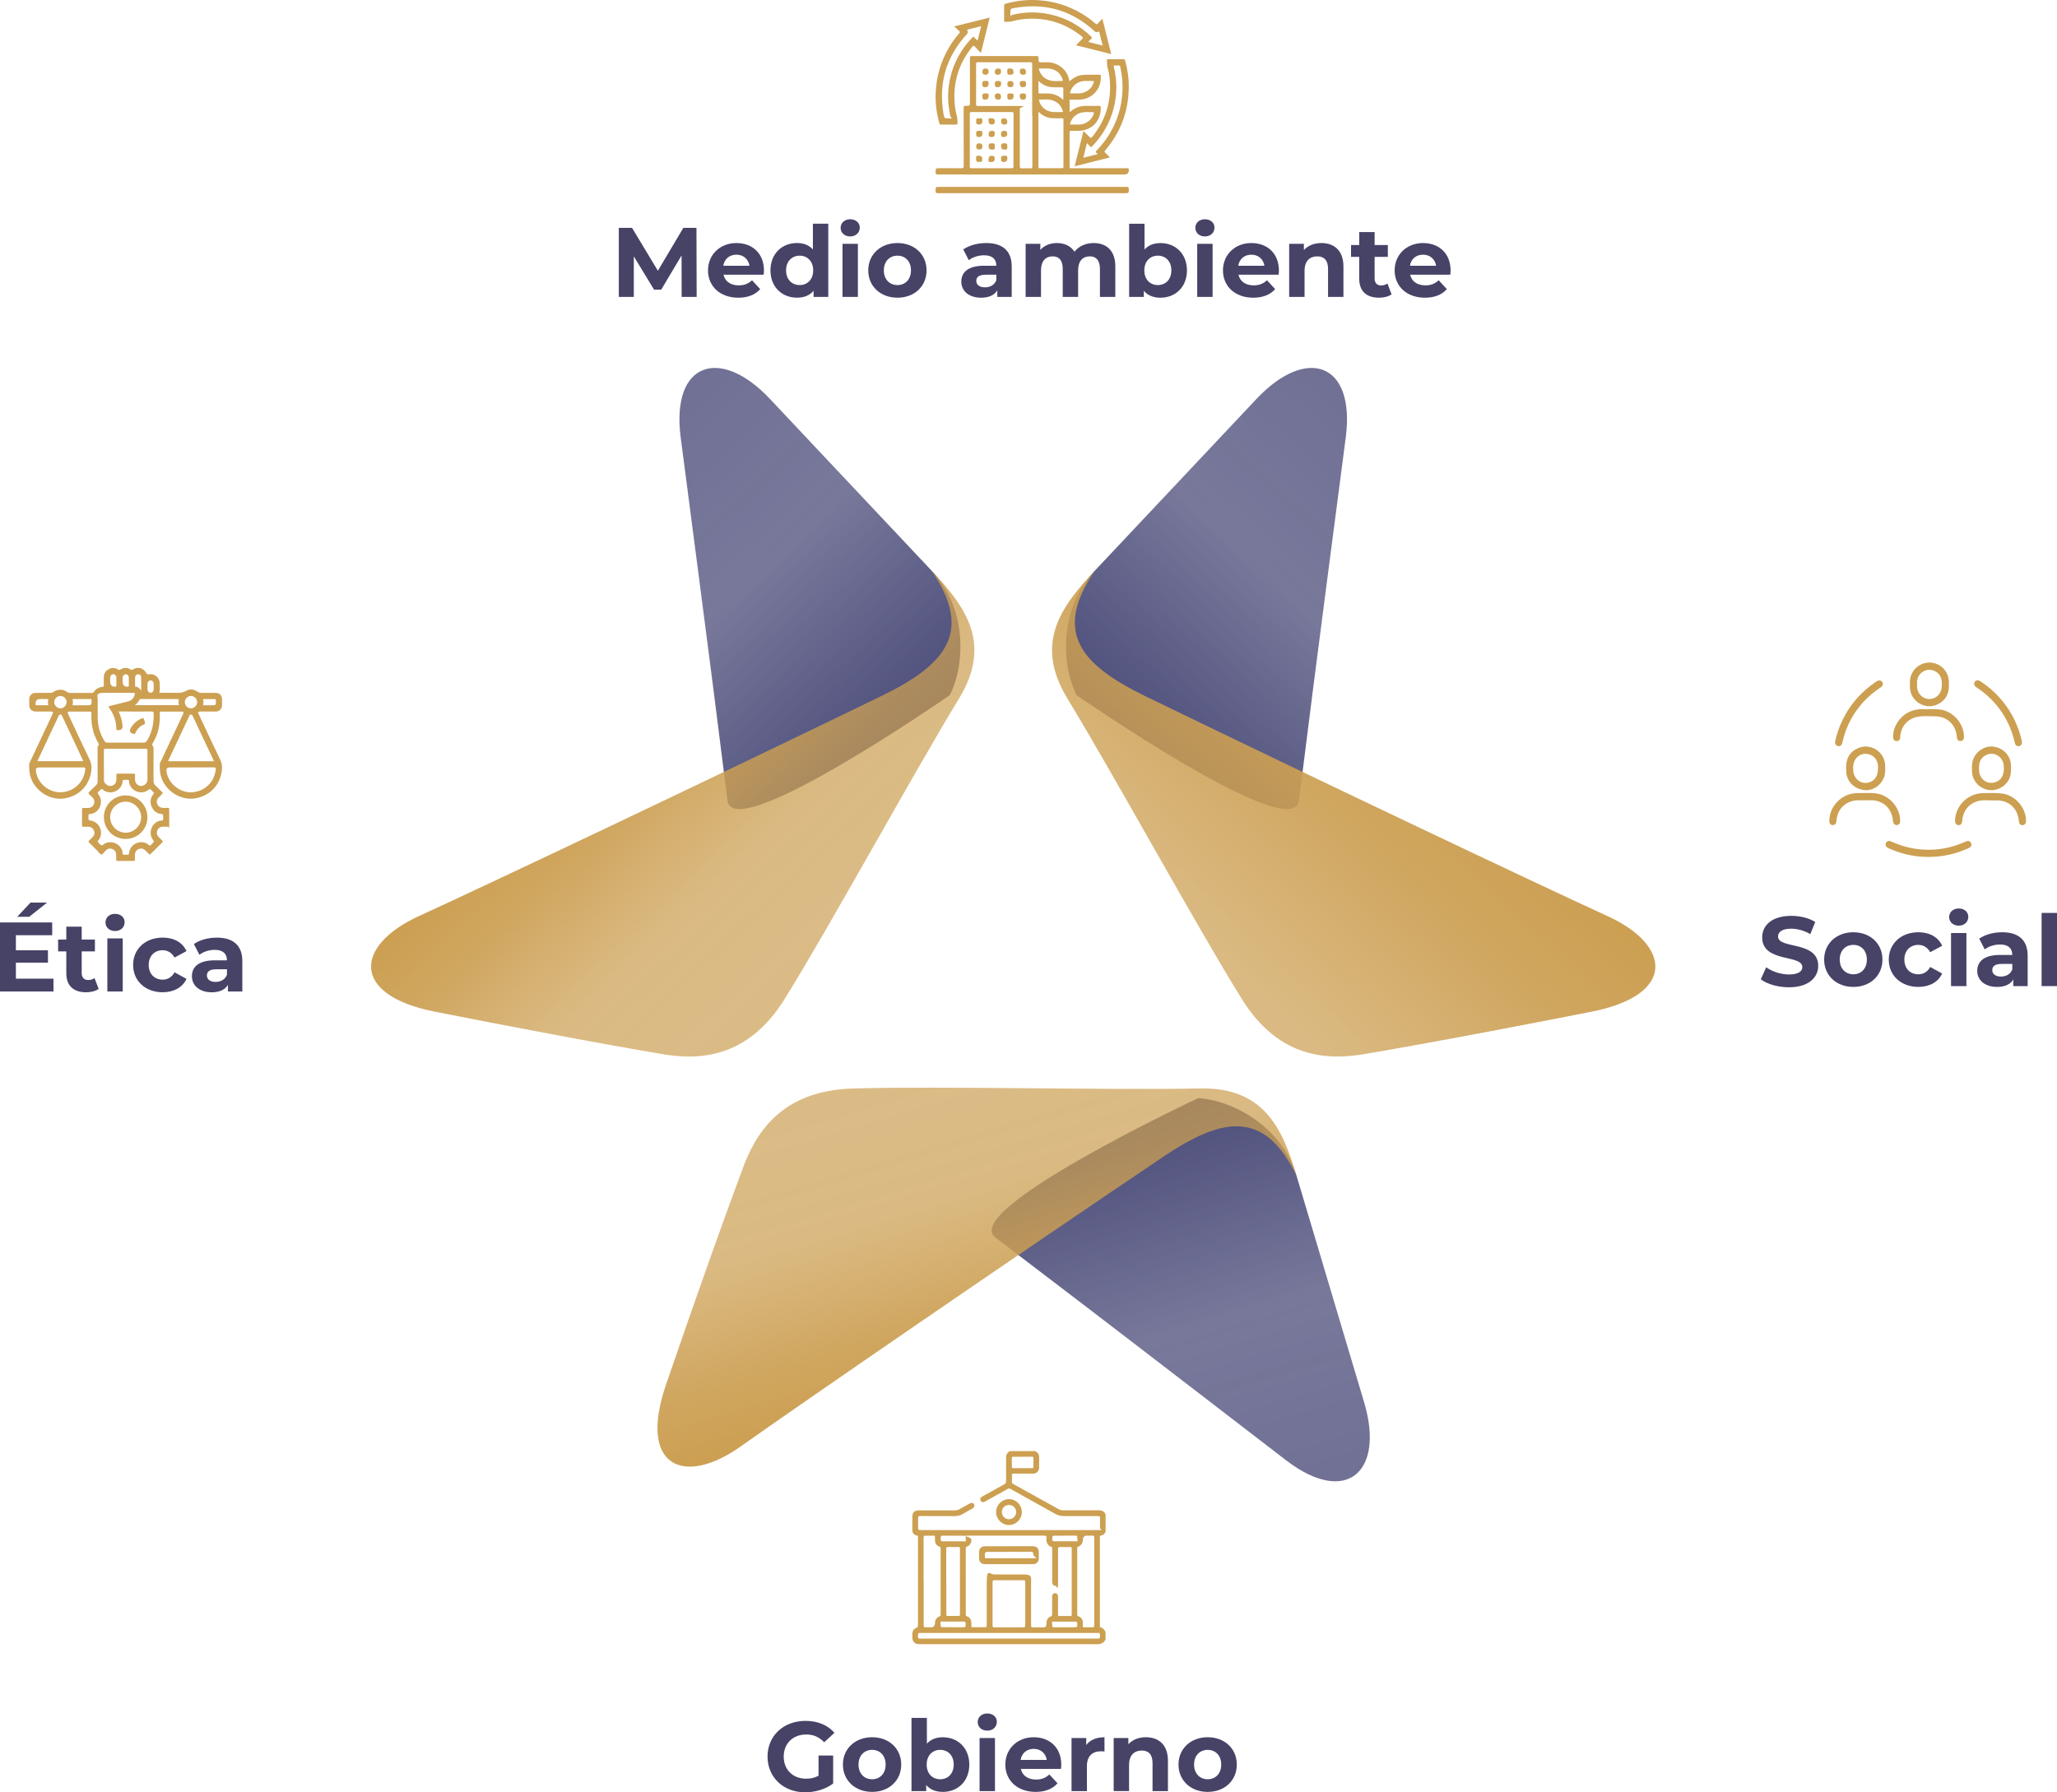 <?xml version="1.0" encoding="UTF-8"?>
<svg id="Capa_1" data-name="Capa 1" xmlns="http://www.w3.org/2000/svg" xmlns:xlink="http://www.w3.org/1999/xlink" viewBox="0 0 833.89 726.6">
  <defs>
    <style>
      .cls-1 {
        fill: url(#Degradado_sin_nombre_11);
      }

      .cls-1, .cls-2, .cls-3, .cls-4, .cls-5, .cls-6, .cls-7, .cls-8 {
        stroke-width: 0px;
      }

      .cls-2 {
        fill: #cc9f51;
      }

      .cls-3 {
        fill: url(#Degradado_sin_nombre_11-3);
      }

      .cls-4 {
        fill: url(#Degradado_sin_nombre_11-2);
      }

      .cls-5 {
        fill: #464367;
      }

      .cls-6 {
        fill: url(#Degradado_sin_nombre_6);
      }

      .cls-7 {
        fill: url(#Degradado_sin_nombre_6-3);
      }

      .cls-8 {
        fill: url(#Degradado_sin_nombre_6-2);
      }
    </style>
    <linearGradient id="Degradado_sin_nombre_6" data-name="Degradado sin nombre 6" x1="-128.96" y1="3990.91" x2="36.41" y2="3990.91" gradientTransform="translate(3241.81 -2457.38) rotate(46.73)" gradientUnits="userSpaceOnUse">
      <stop offset="0" stop-color="#4c4d7a" stop-opacity=".8"/>
      <stop offset=".46" stop-color="rgba(76, 77, 122, .87)" stop-opacity=".87"/>
      <stop offset="1" stop-color="#4c4d7a"/>
    </linearGradient>
    <linearGradient id="Degradado_sin_nombre_11" data-name="Degradado sin nombre 11" x1="-48.74" y1="4067.72" x2="82.32" y2="4067.72" gradientTransform="translate(3241.81 -2457.38) rotate(46.73)" gradientUnits="userSpaceOnUse">
      <stop offset="0" stop-color="#cc9f52"/>
      <stop offset=".22" stop-color="rgba(204, 159, 82, .96)" stop-opacity=".96"/>
      <stop offset=".57" stop-color="rgba(204, 159, 82, .85)" stop-opacity=".85"/>
      <stop offset=".93" stop-color="#cc9f52" stop-opacity=".7"/>
    </linearGradient>
    <linearGradient id="Degradado_sin_nombre_6-2" data-name="Degradado sin nombre 6" x1="5417.42" y1="-1901.12" x2="5582.79" y2="-1901.12" gradientTransform="translate(5671.55 -2457.38) rotate(133.27) scale(1 -1)" xlink:href="#Degradado_sin_nombre_6"/>
    <linearGradient id="Degradado_sin_nombre_11-2" data-name="Degradado sin nombre 11" x1="5497.64" y1="-1824.31" x2="5710" y2="-1824.31" gradientTransform="translate(5671.55 -2457.38) rotate(133.27) scale(1 -1)" xlink:href="#Degradado_sin_nombre_11"/>
    <linearGradient id="Degradado_sin_nombre_6-3" data-name="Degradado sin nombre 6" x1="7499.76" y1="5866.83" x2="7665.13" y2="5866.83" gradientTransform="translate(8267.07 6122.84) rotate(-106.61) scale(1 -1)" xlink:href="#Degradado_sin_nombre_6"/>
    <linearGradient id="Degradado_sin_nombre_11-3" data-name="Degradado sin nombre 11" x1="7579.98" y1="5943.64" x2="7711.04" y2="5943.64" gradientTransform="translate(8267.07 6122.84) rotate(-106.61) scale(1 -1)" xlink:href="#Degradado_sin_nombre_11"/>
  </defs>
  <path class="cls-6" d="M385.03,281.81c6.44-12.71,6.88-35.32-7.16-50.24-22.06-23.43-21.03-22.34-65.75-69.85-20.22-21.48-40.06-14.81-36.2,15.44,2.74,21.51,11.48,86.9,19,147.43,2.26,18.22,90.12-42.78,90.12-42.78Z"/>
  <path class="cls-1" d="M377.87,231.58c13.89,14.75,24.35,29.55,10.91,51.62-18.73,30.74-52.13,91.91-70.66,121.74-15.51,24.97-35.99,25.02-51.53,22.07,0,0-26.19-4.26-90.21-16.85-34.53-6.79-32.45-26.99-6.46-38.82,25.67-11.69,124.84-58.73,187.46-89.21,26.17-12.74,37.11-25.9,20.48-50.54Z"/>
  <path class="cls-8" d="M436.47,281.81c-6.44-12.71-6.88-35.32,7.16-50.24,22.06-23.43,21.03-22.34,65.75-69.85,20.22-21.48,40.06-14.81,36.2,15.44-2.74,21.51-11.48,86.9-19,147.43-2.26,18.22-90.12-42.78-90.12-42.78Z"/>
  <path class="cls-4" d="M443.63,231.58c-13.89,14.75-24.35,29.55-10.91,51.62,18.73,30.74,52.13,91.91,70.66,121.74,15.51,24.97,35.99,25.02,51.53,22.07,0,0,26.19-4.26,90.21-16.85,34.53-6.79,32.45-26.99,6.46-38.82-25.67-11.69-124.84-58.73-187.46-89.21-26.17-12.74-37.11-25.9-20.48-50.54Z"/>
  <path class="cls-7" d="M485.73,445.2c14.23.81,34.01,11.77,39.86,31.4,9.2,30.84,8.77,29.4,27.42,91.93,8.43,28.26-7.29,42.08-31.52,23.57-17.23-13.17-69.41-53.54-117.99-90.42-14.62-11.1,82.22-56.48,82.22-56.48Z"/>
  <path class="cls-3" d="M525.59,476.6c-5.79-19.41-13.34-35.89-39.17-35.34-35.99.77-105.66-1.03-140.76.03-29.38.89-39.7,18.58-44.95,33.49,0,0-9.46,24.79-30.7,86.49-11.45,33.28,7.06,41.61,30.34,25.07,22.99-16.34,113.45-78.51,171.24-117.39,24.15-16.25,41.03-19.1,54,7.65Z"/>
  <g>
    <path class="cls-5" d="M331.83,711.69h5.92v11.36c-3.08,2.32-7.32,3.56-11.32,3.56-8.8,0-15.28-6.04-15.28-14.48s6.48-14.48,15.4-14.48c4.92,0,9,1.68,11.72,4.84l-4.16,3.84c-2.04-2.16-4.4-3.16-7.24-3.16-5.44,0-9.16,3.64-9.16,8.96s3.72,8.96,9.08,8.96c1.76,0,3.4-.32,5.04-1.2v-8.2Z"/>
    <path class="cls-5" d="M341.71,715.36c0-6.48,5-11.08,11.84-11.08s11.8,4.6,11.8,11.08-4.96,11.08-11.8,11.08-11.84-4.6-11.84-11.08ZM359.03,715.36c0-3.72-2.36-5.96-5.48-5.96s-5.52,2.24-5.52,5.96,2.4,5.96,5.52,5.96,5.48-2.24,5.48-5.96Z"/>
    <path class="cls-5" d="M392.95,715.36c0,6.76-4.68,11.08-10.72,11.08-2.88,0-5.2-.92-6.76-2.8v2.48h-5.96v-29.67h6.24v10.44c1.6-1.76,3.8-2.6,6.48-2.6,6.04,0,10.72,4.32,10.72,11.08ZM386.63,715.36c0-3.72-2.36-5.96-5.48-5.96s-5.48,2.24-5.48,5.96,2.36,5.96,5.48,5.96,5.48-2.24,5.48-5.96Z"/>
    <path class="cls-5" d="M396.35,698.13c0-1.96,1.56-3.48,3.88-3.48s3.88,1.44,3.88,3.36c0,2.08-1.56,3.6-3.88,3.6s-3.88-1.52-3.88-3.48ZM397.11,704.61h6.24v21.52h-6.24v-21.52Z"/>
    <path class="cls-5" d="M430.11,717.12h-16.28c.6,2.68,2.88,4.32,6.16,4.32,2.28,0,3.92-.68,5.4-2.08l3.32,3.6c-2,2.28-5,3.48-8.88,3.48-7.44,0-12.28-4.68-12.28-11.08s4.92-11.08,11.48-11.08,11.2,4.24,11.2,11.16c0,.48-.08,1.16-.12,1.68ZM413.75,713.48h10.6c-.44-2.72-2.48-4.48-5.28-4.48s-4.88,1.72-5.32,4.48Z"/>
    <path class="cls-5" d="M447.75,704.29v5.76c-.52-.04-.92-.08-1.4-.08-3.44,0-5.72,1.88-5.72,6v10.16h-6.24v-21.52h5.96v2.84c1.52-2.08,4.08-3.16,7.4-3.16Z"/>
    <path class="cls-5" d="M473.47,713.8v12.32h-6.24v-11.36c0-3.48-1.6-5.08-4.36-5.08-3,0-5.16,1.84-5.16,5.8v10.64h-6.24v-21.52h5.96v2.52c1.68-1.84,4.2-2.84,7.12-2.84,5.08,0,8.92,2.96,8.92,9.52Z"/>
    <path class="cls-5" d="M477.75,715.36c0-6.48,5-11.08,11.84-11.08s11.8,4.6,11.8,11.08-4.96,11.08-11.8,11.08-11.84-4.6-11.84-11.08ZM495.07,715.36c0-3.72-2.36-5.96-5.48-5.96s-5.52,2.24-5.52,5.96,2.4,5.96,5.52,5.96,5.48-2.24,5.48-5.96Z"/>
  </g>
  <g>
    <path class="cls-5" d="M21.68,396.75v5.2H0v-28h21.16v5.2H6.44v6.08h13v5.04H6.44v6.48h15.24ZM11.84,371.68h-4.88l5.4-5.76h6.72l-7.24,5.76Z"/>
    <path class="cls-5" d="M40,400.91c-1.28.92-3.16,1.36-5.08,1.36-5.08,0-8.04-2.6-8.04-7.72v-8.84h-3.32v-4.8h3.32v-5.24h6.24v5.24h5.36v4.8h-5.36v8.76c0,1.84,1,2.84,2.68,2.84.92,0,1.84-.28,2.52-.8l1.68,4.4Z"/>
    <path class="cls-5" d="M42.76,373.96c0-1.96,1.56-3.48,3.88-3.48s3.88,1.44,3.88,3.36c0,2.08-1.56,3.6-3.88,3.6s-3.88-1.52-3.88-3.48ZM43.52,380.44h6.24v21.52h-6.24v-21.52Z"/>
    <path class="cls-5" d="M53.96,391.19c0-6.48,5-11.08,12-11.08,4.52,0,8.08,1.96,9.64,5.48l-4.84,2.6c-1.16-2.04-2.88-2.96-4.84-2.96-3.16,0-5.64,2.2-5.64,5.96s2.48,5.96,5.64,5.96c1.96,0,3.68-.88,4.84-2.96l4.84,2.64c-1.56,3.44-5.12,5.44-9.64,5.44-7,0-12-4.6-12-11.08Z"/>
    <path class="cls-5" d="M98.24,389.68v12.28h-5.84v-2.68c-1.16,1.96-3.4,3-6.56,3-5.04,0-8.04-2.8-8.04-6.52s2.68-6.44,9.24-6.44h4.96c0-2.68-1.6-4.24-4.96-4.24-2.28,0-4.64.76-6.2,2l-2.24-4.36c2.36-1.68,5.84-2.6,9.28-2.6,6.56,0,10.36,3.04,10.36,9.56ZM92,395.15v-2.2h-4.28c-2.92,0-3.84,1.08-3.84,2.52,0,1.56,1.32,2.6,3.52,2.6,2.08,0,3.88-.96,4.6-2.92Z"/>
  </g>
  <g>
    <path class="cls-5" d="M276.34,120.37l-.04-16.8-8.24,13.84h-2.92l-8.2-13.48v16.44h-6.08v-28h5.36l10.48,17.4,10.32-17.4h5.32l.08,28h-6.08Z"/>
    <path class="cls-5" d="M309.58,111.37h-16.28c.6,2.68,2.88,4.32,6.16,4.32,2.28,0,3.92-.68,5.4-2.08l3.32,3.6c-2,2.28-5,3.48-8.88,3.48-7.44,0-12.28-4.68-12.28-11.08s4.92-11.08,11.48-11.08,11.2,4.24,11.2,11.16c0,.48-.08,1.16-.12,1.68ZM293.22,107.73h10.6c-.44-2.72-2.48-4.48-5.28-4.48s-4.88,1.72-5.32,4.48Z"/>
    <path class="cls-5" d="M335.78,90.69v29.67h-5.96v-2.48c-1.56,1.88-3.84,2.8-6.72,2.8-6.08,0-10.76-4.32-10.76-11.08s4.68-11.08,10.76-11.08c2.64,0,4.88.84,6.44,2.6v-10.44h6.24ZM329.66,109.61c0-3.72-2.4-5.96-5.48-5.96s-5.52,2.24-5.52,5.96,2.4,5.96,5.52,5.96,5.48-2.24,5.48-5.96Z"/>
    <path class="cls-5" d="M340.78,92.37c0-1.96,1.56-3.48,3.88-3.48s3.88,1.44,3.88,3.36c0,2.08-1.56,3.6-3.88,3.6s-3.88-1.52-3.88-3.48ZM341.54,98.85h6.24v21.52h-6.24v-21.52Z"/>
    <path class="cls-5" d="M351.98,109.61c0-6.48,5-11.08,11.84-11.08s11.8,4.6,11.8,11.08-4.96,11.08-11.8,11.08-11.84-4.6-11.84-11.08ZM369.3,109.61c0-3.72-2.36-5.96-5.48-5.96s-5.52,2.24-5.52,5.96,2.4,5.96,5.52,5.96,5.48-2.24,5.48-5.96Z"/>
    <path class="cls-5" d="M410.14,108.09v12.28h-5.84v-2.68c-1.16,1.96-3.4,3-6.56,3-5.04,0-8.04-2.8-8.04-6.52s2.68-6.44,9.24-6.44h4.96c0-2.68-1.6-4.24-4.96-4.24-2.28,0-4.64.76-6.2,2l-2.24-4.36c2.36-1.68,5.84-2.6,9.28-2.6,6.56,0,10.36,3.04,10.36,9.56ZM403.9,113.57v-2.2h-4.28c-2.92,0-3.84,1.08-3.84,2.52,0,1.56,1.32,2.6,3.52,2.6,2.08,0,3.88-.96,4.6-2.92Z"/>
    <path class="cls-5" d="M452.14,108.05v12.32h-6.24v-11.36c0-3.48-1.56-5.08-4.08-5.08-2.8,0-4.76,1.8-4.76,5.64v10.8h-6.24v-11.36c0-3.48-1.48-5.08-4.08-5.08-2.76,0-4.72,1.8-4.72,5.64v10.8h-6.24v-21.52h5.96v2.48c1.6-1.84,4-2.8,6.76-2.8,3,0,5.56,1.16,7.08,3.52,1.72-2.2,4.52-3.52,7.76-3.52,5.12,0,8.8,2.96,8.8,9.52Z"/>
    <path class="cls-5" d="M481.18,109.61c0,6.76-4.68,11.08-10.72,11.08-2.88,0-5.2-.92-6.76-2.8v2.48h-5.96v-29.67h6.24v10.44c1.6-1.76,3.8-2.6,6.48-2.6,6.04,0,10.72,4.32,10.72,11.08ZM474.86,109.61c0-3.72-2.36-5.96-5.48-5.96s-5.48,2.24-5.48,5.96,2.36,5.96,5.48,5.96,5.48-2.24,5.48-5.96Z"/>
    <path class="cls-5" d="M484.58,92.37c0-1.96,1.56-3.48,3.88-3.48s3.88,1.44,3.88,3.36c0,2.08-1.56,3.6-3.88,3.6s-3.88-1.52-3.88-3.48ZM485.34,98.85h6.24v21.52h-6.24v-21.52Z"/>
    <path class="cls-5" d="M518.34,111.37h-16.28c.6,2.68,2.88,4.32,6.16,4.32,2.28,0,3.92-.68,5.4-2.08l3.32,3.6c-2,2.28-5,3.48-8.88,3.48-7.44,0-12.28-4.68-12.28-11.08s4.92-11.08,11.48-11.08,11.2,4.24,11.2,11.16c0,.48-.08,1.16-.12,1.68ZM501.98,107.73h10.6c-.44-2.72-2.48-4.48-5.28-4.48s-4.88,1.72-5.32,4.48Z"/>
    <path class="cls-5" d="M544.62,108.05v12.32h-6.24v-11.36c0-3.48-1.6-5.08-4.36-5.08-3,0-5.16,1.84-5.16,5.8v10.64h-6.24v-21.52h5.96v2.52c1.68-1.84,4.2-2.84,7.12-2.84,5.08,0,8.92,2.96,8.92,9.52Z"/>
    <path class="cls-5" d="M564.14,119.33c-1.28.92-3.16,1.36-5.08,1.36-5.08,0-8.04-2.6-8.04-7.72v-8.84h-3.32v-4.8h3.32v-5.24h6.24v5.24h5.36v4.8h-5.36v8.76c0,1.84,1,2.84,2.68,2.84.92,0,1.84-.28,2.52-.8l1.68,4.4Z"/>
    <path class="cls-5" d="M587.94,111.37h-16.28c.6,2.68,2.88,4.32,6.16,4.32,2.28,0,3.92-.68,5.4-2.08l3.32,3.6c-2,2.28-5,3.48-8.88,3.48-7.44,0-12.28-4.68-12.28-11.08s4.92-11.08,11.48-11.08,11.2,4.24,11.2,11.16c0,.48-.08,1.16-.12,1.68ZM571.58,107.73h10.6c-.44-2.72-2.48-4.48-5.28-4.48s-4.88,1.72-5.32,4.48Z"/>
  </g>
  <g>
    <path class="cls-5" d="M713.81,397.01l2.2-4.88c2.36,1.72,5.88,2.92,9.24,2.92,3.84,0,5.4-1.28,5.4-3,0-5.24-16.28-1.64-16.28-12.04,0-4.76,3.84-8.72,11.8-8.72,3.52,0,7.12.84,9.72,2.48l-2,4.92c-2.6-1.48-5.28-2.2-7.76-2.2-3.84,0-5.32,1.44-5.32,3.2,0,5.16,16.28,1.6,16.28,11.88,0,4.68-3.88,8.68-11.88,8.68-4.44,0-8.92-1.32-11.4-3.24Z"/>
    <path class="cls-5" d="M739.49,389.02c0-6.48,5-11.08,11.84-11.08s11.8,4.6,11.8,11.08-4.96,11.08-11.8,11.08-11.84-4.6-11.84-11.08ZM756.81,389.02c0-3.72-2.36-5.96-5.48-5.96s-5.52,2.24-5.52,5.96,2.4,5.96,5.52,5.96,5.48-2.24,5.48-5.96Z"/>
    <path class="cls-5" d="M765.69,389.02c0-6.48,5-11.08,12-11.08,4.52,0,8.08,1.96,9.64,5.48l-4.84,2.6c-1.16-2.04-2.88-2.96-4.84-2.96-3.16,0-5.64,2.2-5.64,5.96s2.48,5.96,5.64,5.96c1.96,0,3.68-.88,4.84-2.96l4.84,2.64c-1.56,3.44-5.12,5.44-9.64,5.44-7,0-12-4.6-12-11.08Z"/>
    <path class="cls-5" d="M790.17,371.78c0-1.96,1.56-3.48,3.88-3.48s3.88,1.44,3.88,3.36c0,2.08-1.56,3.6-3.88,3.6s-3.88-1.52-3.88-3.48ZM790.93,378.26h6.24v21.52h-6.24v-21.52Z"/>
    <path class="cls-5" d="M822,387.5v12.28h-5.84v-2.68c-1.16,1.96-3.4,3-6.56,3-5.04,0-8.04-2.8-8.04-6.52s2.68-6.44,9.24-6.44h4.96c0-2.68-1.6-4.24-4.96-4.24-2.28,0-4.64.76-6.2,2l-2.24-4.36c2.36-1.68,5.84-2.6,9.28-2.6,6.56,0,10.36,3.04,10.36,9.56ZM815.77,392.98v-2.2h-4.28c-2.92,0-3.84,1.08-3.84,2.52,0,1.56,1.32,2.6,3.52,2.6,2.08,0,3.88-.96,4.6-2.92Z"/>
    <path class="cls-5" d="M827.65,370.1h6.24v29.67h-6.24v-29.67Z"/>
  </g>
  <g>
    <path class="cls-2" d="M433.58,32.98c1.49-1.43,3.16-2.36,5.14-2.57,2.38-.25,4.78-.06,7.18-.11.29,0,.34.15.36.4.34,5.41-3.6,9.43-8.38,9.68-1.24.06-2.46.02-3.7.02s-.57-.04-.57.42v4.55c.11,0,.17.02.19,0,1.98-1.79,4.29-2.55,6.95-2.46,1.6.06,3.2.04,4.82,0,.57,0,.67.17.69.72.04,5.56-3.77,9.41-9.3,9.41h-2.84c-.38,0-.51.13-.51.48v14.21c0,.59.36.46.67.46h22.65c.57,0,.69.17.69.72,0,1.22-.61,1.83-1.83,1.83h-75.52c-.8,0-1.01-.19-.99-.99.06-1.56,0-1.56,1.56-1.56,2.97,0,5.96-.04,8.92.02.8,0,.93-.23.93-.97,0-7.81,0-15.62-.04-23.43,0-.72.17-.93.91-.91,1.64.06,1.64,0,1.64-1.6v-17.74c0-.72.21-.84.88-.84h26.12c.65,0,.84.15.82.82-.04,1.73,0,1.73,1.75,1.73s3.12-.13,4.61.4c3.37,1.16,5.41,3.49,6.1,6.99,0,.06.04.15.11.34h0v-.02ZM418.44,46.75v-20.75c0-.57-.11-.76-.72-.76h-21.3c-.61,0-.72.19-.72.76v16.19c0,.61.17.78.78.78,5.26-.02,10.52,0,15.79,0s1.14.38,1.14,1.12v23.28c0,.74.23.93.93.88,1.14-.06,2.27-.04,3.39,0,.63.02.78-.17.78-.78-.02-6.9,0-13.79,0-20.67h0l-.06-.04ZM410.87,56.83v-10.74c0-.51-.13-.67-.65-.67h-16.42c-.55,0-.65.17-.65.67v21.39c0,.55.13.72.69.72,5.45-.02,10.88-.02,16.33,0,.57,0,.69-.17.67-.72-.02-3.56,0-7.09,0-10.65h.02ZM420.97,45.32v22.38c0,.48.23.48.59.48h8.92c.48,0,.63-.11.63-.61v-19.01c0-.51-.17-.61-.63-.61-1.37,0-2.74.06-4.1-.04-2.02-.17-3.77-1.05-5.39-2.59h-.02ZM420.97,32.71v4.63c0,.4.11.55.53.55.76-.02,1.52.02,2.29,0,2.69-.13,5.09.61,7.09,2.46.02.02.08,0,.19,0,0-1.39-.04-2.78,0-4.15.02-.65-.15-.84-.82-.82-1.35.04-2.69.06-4.02-.06-1.98-.19-3.7-1.07-5.28-2.57h0v-.04h.02ZM443.49,45.48c-1.41,0-2.84-.11-4.25.02-2.55.21-4.74,2.1-5.39,4.44-.11.38-.15.57.36.57,1.18-.02,2.36.02,3.56-.02,2.82-.13,5.39-2.4,5.73-5.01h0ZM430.88,32.81c-.32-2.34-2.36-4.42-4.8-4.9-1.52-.29-3.03-.08-4.57-.15-.55-.02-.36.29-.27.57.76,2.32,2.32,3.79,4.67,4.34,1.62.38,3.28.11,4.95.17h.02v-.02ZM421.18,40.39c.32,2.34,2.36,4.42,4.8,4.9,1.52.29,3.03.08,4.57.15.55.02.34-.29.25-.57-.76-2.32-2.32-3.79-4.67-4.34-1.62-.38-3.28-.11-4.95-.17h0v.02ZM443.49,32.85c-1.45,0-2.88-.11-4.32.02-2.53.25-4.65,2.1-5.3,4.42-.11.36-.17.59.36.57,1.2-.02,2.42.04,3.62-.02,2.78-.17,5.3-2.4,5.64-4.99h0Z"/>
    <path class="cls-2" d="M386.81,10.71c4.95-1.24,9.6-2.4,14.42-3.6-1.2,4.78-2.36,9.45-3.58,14.33-.93-.93-1.75-1.73-2.5-2.59-.4-.44-.59-.38-.95.04-5.41,6.65-7.83,14.23-7.2,22.8.15,1.89.46,3.75.95,5.58.25.93.17,1.87.21,2.82,0,.34-.15.4-.42.4h-6.4c-.42,0-.44-.25-.53-.55-1.18-4.13-1.7-8.38-1.47-12.69.34-6.46,2.13-12.5,5.43-18.08,1.14-1.94,2.42-3.77,3.92-5.43.55-.59.51-.95-.08-1.41-.57-.46-1.09-.99-1.79-1.64h0v.02ZM391.94,12.04c.55.65.55,1.26,0,1.83-8.38,9.14-11.53,19.85-9.49,32.1.34,2.06.36,2.04,2.4,2.04s.63-.15.51-.67c-1.26-5.14-1.35-10.29-.21-15.47,1.41-6.44,4.48-11.96,9.05-16.69.32-.32.48-.36.8,0,.4.42.78.91,1.33,1.22.48-1.94.95-3.81,1.43-5.79-2,.51-3.87.97-5.81,1.45h0v-.02Z"/>
    <path class="cls-2" d="M449.87,63.84c-4.74,1.18-9.41,2.36-14.21,3.56,1.2-4.78,2.36-9.45,3.58-14.31.8.8,1.49,1.49,2.21,2.21s.82.82,1.52-.04c5.24-6.59,7.56-14.08,6.95-22.48-.13-1.87-.44-3.7-.95-5.51-.25-.93-.17-1.87-.23-2.82-.02-.34.11-.46.44-.46h6.31c.51,0,.53.29.63.63.99,3.54,1.52,7.14,1.47,10.82-.11,9.62-3.24,18.12-9.49,25.43-.42.51-.44.76.06,1.18.57.46,1.05,1.03,1.56,1.56.04.04.04.08.15.25h0ZM444.92,62.45c-.08-.11-.13-.23-.21-.27-.65-.44-.53-.8,0-1.33,1.83-1.85,3.43-3.92,4.82-6.13,3.35-5.39,5.16-11.24,5.49-17.55.19-3.39-.13-6.71-.88-10.02-.06-.29-.06-.63-.53-.61h-2.1c-.08.27,0,.48.06.67,1.35,5.64,1.33,11.26-.15,16.86-1.54,5.85-4.48,10.9-8.67,15.26-.4.42-.61.34-.91-.02-.36-.42-.74-.8-1.22-1.31-.53,2.08-.99,3.98-1.47,5.96,1.83-.44,3.54-.86,5.24-1.31.17-.04.34-.11.55-.17h0v-.04h-.02Z"/>
    <path class="cls-2" d="M446.88,7.53c1.22,4.93,2.4,9.6,3.6,14.4-4.78-1.2-9.45-2.36-14.29-3.58.82-.82,1.54-1.62,2.34-2.32.63-.55.57-.82-.06-1.33-6.63-5.28-14.14-7.64-22.61-7.03-1.87.15-3.7.44-5.51.95-.93.25-1.87.17-2.82.23-.34,0-.46-.11-.46-.44V2.1c0-.44.23-.51.55-.59,4.46-1.24,8.97-1.75,13.6-1.41,6.19.44,11.96,2.23,17.28,5.41,2,1.18,3.87,2.53,5.6,4.08.38.34.61.34.95-.04.55-.63,1.14-1.22,1.87-2h0l-.02-.02ZM445.58,12.65c-.65.53-1.28.53-1.89-.04-9.16-8.38-19.83-11.49-32.06-9.45-2.06.34-2.04.36-2.04,2.38s.13.63.67.51c5.14-1.26,10.29-1.35,15.47-.21,6.44,1.41,11.98,4.48,16.69,9.05.32.32.36.48.02.8-.42.4-.91.78-1.22,1.33,1.94.48,3.81.95,5.79,1.45-.51-2-.97-3.87-1.45-5.81h.02Z"/>
    <path class="cls-2" d="M418.44,75.77h38.27c.72,0,.93.17.91.91-.06,1.64,0,1.64-1.64,1.64h-75.76c-.76,0-.95-.17-.95-.95.06-1.6,0-1.6,1.6-1.6h37.57Z"/>
    <path class="cls-2" d="M414.66,35.36c-.84,0-1.26-.51-1.26-1.52s.51-1.01,1.56-1.01.99.53.97,1.56c0,.63-.42.97-1.26.97Z"/>
    <path class="cls-2" d="M410.87,34.14c0,.8-.42,1.22-1.26,1.22s-1.26-.42-1.26-1.28.4-1.26,1.22-1.24c.86,0,1.31.44,1.31,1.31Z"/>
    <path class="cls-2" d="M400.76,39.11c0,.86-.51,1.28-1.49,1.28s-1.03-.51-1.03-1.52.55-1.01,1.62-1.01.93.42.91,1.24Z"/>
    <path class="cls-2" d="M399.56,27.78c.8,0,1.22.42,1.22,1.26s-.42,1.26-1.28,1.26-1.26-.4-1.24-1.22c0-.86.44-1.31,1.31-1.31Z"/>
    <path class="cls-2" d="M410.87,39.17c0,.82-.48,1.24-1.45,1.24s-1.07-.53-1.07-1.56.53-.97,1.58-.97.95.42.95,1.28Z"/>
    <path class="cls-2" d="M414.66,40.41c-.84,0-1.26-.51-1.26-1.52s.51-1.01,1.56-1.01.99.53.97,1.56c0,.63-.42.97-1.26.97Z"/>
    <path class="cls-2" d="M405.82,34.12c0,.82-.48,1.24-1.45,1.24s-1.07-.53-1.07-1.56.53-.97,1.58-.97.95.42.95,1.28Z"/>
    <path class="cls-2" d="M400.76,34.08c0,.84-.51,1.26-1.52,1.26s-1.01-.51-1.01-1.54.53-.99,1.56-.99.97.42.97,1.26Z"/>
    <path class="cls-2" d="M405.82,29c0,.86-.44,1.31-1.33,1.31s-1.2-.4-1.2-1.18.46-1.35,1.37-1.35,1.16.4,1.16,1.22Z"/>
    <path class="cls-2" d="M414.7,30.31c-.86,0-1.28-.44-1.28-1.33s.4-1.2,1.2-1.2,1.33.46,1.33,1.37-.42,1.16-1.24,1.16Z"/>
    <path class="cls-2" d="M409.63,27.78c.82,0,1.24.48,1.24,1.45s-.53,1.07-1.56,1.07-.97-.53-.97-1.58.42-.95,1.28-.95Z"/>
    <path class="cls-2" d="M405.82,39.21c0,.8-.4,1.18-1.2,1.18s-1.33-.44-1.33-1.31.42-1.22,1.24-1.22,1.28.44,1.28,1.35Z"/>
    <path class="cls-2" d="M398.24,49.27c0,.82-.48,1.22-1.47,1.22s-1.05-.53-1.05-1.58.53-.95,1.6-.95.93.44.93,1.31Z"/>
    <path class="cls-2" d="M403.29,49.29c0,.8-.4,1.2-1.18,1.2s-1.35-.46-1.35-1.37v-.32c-.11-.67.13-.99.84-.86.13.02.25,0,.4,0,.86,0,1.31.44,1.31,1.33h0l-.02.02Z"/>
    <path class="cls-2" d="M407.04,47.99c.86,0,1.31.44,1.31,1.33s-.4,1.2-1.18,1.2-1.35-.46-1.35-1.37.4-1.16,1.22-1.16h0Z"/>
    <path class="cls-2" d="M398.24,54.32c0,.82-.48,1.24-1.47,1.24s-1.05-.53-1.05-1.56.53-.97,1.58-.97.95.42.95,1.28Z"/>
    <path class="cls-2" d="M403.29,54.26c0,.86-.44,1.31-1.33,1.31s-1.2-.4-1.2-1.18.46-1.35,1.37-1.35,1.16.4,1.16,1.22Z"/>
    <path class="cls-2" d="M408.34,54.3c0,.84-.51,1.26-1.52,1.26s-.99-.53-1.01-1.56c0-.65.53-.99,1.56-.97.63,0,.97.42.97,1.26Z"/>
    <path class="cls-2" d="M397.04,58.09c.8,0,1.22.42,1.22,1.26s-.42,1.26-1.28,1.26-1.26-.4-1.24-1.22c0-.86.44-1.31,1.31-1.31Z"/>
    <path class="cls-2" d="M401.98,60.62c-.82,0-1.22-.48-1.22-1.47s.53-1.05,1.58-1.05.95.53.95,1.6-.44.93-1.31.93Z"/>
    <path class="cls-2" d="M407.04,60.62c-.82,0-1.22-.48-1.22-1.47s.53-1.05,1.58-1.05.95.53.95,1.6-.44.93-1.31.93Z"/>
    <path class="cls-2" d="M396.95,63.14c.86,0,1.28.51,1.28,1.49s-.51,1.03-1.52,1.03-1.01-.53-1.01-1.6.42-.93,1.24-.93Z"/>
    <path class="cls-2" d="M402.09,63.14c.8,0,1.2.4,1.2,1.2s-.42,1.33-1.31,1.33-.38-.02-.55,0c-.55.08-.78-.15-.69-.69v-.46c0-.91.44-1.37,1.33-1.37h.02Z"/>
    <path class="cls-2" d="M408.34,64.39c0,.86-.51,1.28-1.49,1.28s-1.03-.51-1.03-1.52.55-1.01,1.62-1.01.91.42.91,1.24h0Z"/>
  </g>
  <g>
    <path class="cls-2" d="M69.42,280.88h2.44c1.2,0,2.29-.04,3.43-.74,1.62-.99,3.39-.72,4.97.38.36.25.72.38,1.16.38h5.98c1.58,0,2.61,1.03,2.61,2.61v2.36c0,1.52-1.05,2.57-2.57,2.59h-6.15c-.99,0-1.12.21-.72,1.09,2.88,6.15,5.73,12.29,8.69,18.4.74,1.52.86,3.03.65,4.57-.78,6.04-5.14,10.36-11.16,11.18-6.4.86-12.92-4.08-13.83-10.48-.17-1.14-.13-2.25-.15-3.37,0-.42.21-.76.38-1.09,3.01-6.4,6.02-12.8,9.03-19.2.42-.88.29-1.09-.69-1.09h-8.04c-.55,0-.72.15-.69.69.17,3.47-.27,6.86-1.75,10.04-.36.78-.78,1.54-1.2,2.29-.15.25-.19.44,0,.69.36.48.44,1.03.44,1.64,0,4.17.02,8.36-.02,12.52,0,.93.19,1.62.93,2.25.88.76,1.66,1.68,2.53,2.48.36.34.36.55,0,.86-.48.44-.95.93-1.39,1.39-.72.76-.95,1.64-.55,2.61.4.99,1.18,1.52,2.25,1.58.67.04,1.37.02,2.04,0,.4,0,.55.08.55.53-.02,2.19,0,4.36,0,6.55s-.15.53-.55.53c-.61-.02-1.2,0-1.81,0-1.12,0-2,.44-2.44,1.52s-.19,2,.63,2.8c.46.46.93.95,1.39,1.39.25.23.25.38,0,.63-1.58,1.58-3.18,3.14-4.74,4.74-.27.27-.44.27-.69,0-.44-.48-.93-.93-1.39-1.39-.78-.78-1.68-1.05-2.74-.61-1.07.44-1.54,1.28-1.56,2.42,0,.61-.02,1.2,0,1.81.02.42-.08.61-.55.59-2.15-.02-4.32-.02-6.46,0-.46,0-.59-.17-.57-.59.02-.61,0-1.2,0-1.81-.02-1.07-.44-1.94-1.47-2.38-1.05-.46-2-.23-2.8.59-.04.04-.06.08-.11.11-.57.51-1.03,1.49-1.64,1.43-.59-.06-1.12-.95-1.64-1.49-1.09-1.09-2.17-2.21-3.3-3.28-.36-.34-.36-.55,0-.86.48-.44.95-.93,1.39-1.39.72-.76.95-1.64.55-2.61-.4-1.01-1.18-1.52-2.25-1.58-.67-.04-1.37-.02-2.04,0-.38,0-.55-.08-.55-.53v-6.55c0-.42.15-.53.55-.53.61.02,1.2,0,1.81,0,1.12,0,2-.44,2.44-1.52.44-1.05.19-2-.63-2.8-.44-.42-.84-.88-1.28-1.28-.36-.32-.38-.53,0-.86.95-.91,1.83-1.87,2.8-2.76.51-.46.63-.93.63-1.58-.02-4.32,0-8.61,0-12.92s-.04-.95.25-1.28c.42-.55.25-.93-.04-1.45-2.04-3.52-2.88-7.33-2.72-11.39.04-1.24,0-1.24-1.22-1.24h-7.49c-.99,0-1.12.21-.69,1.09,2.88,6.15,5.73,12.29,8.69,18.4.74,1.52.86,3.03.65,4.57-.78,6.04-5.14,10.38-11.18,11.18-6.4.86-12.9-4.08-13.83-10.48-.17-1.14-.13-2.25-.15-3.37,0-.36.17-.65.32-.97,3.01-6.42,6.04-12.84,9.07-19.26.46-.99.36-1.18-.74-1.18h-5.98c-1.62,0-2.65-1.03-2.65-2.65v-2.44c.02-1.37,1.09-2.44,2.44-2.46h6.23c.38,0,.69-.08,1.01-.32,1.81-1.28,3.98-1.31,5.79,0,.34.25.67.34,1.09.34h8.67c.42,0,.69-.08.97-.46.86-1.22,2.08-1.89,3.56-2.04.38-.04.48-.17.46-.53v-3.3c0-1.47.67-2.57,1.94-3.28,1.26-.72,2.57-.67,3.81.08.4.25.65.29,1.07,0,1.31-.84,2.67-.82,4,0,.38.23.61.27,1.01,0,1.89-1.24,4.34-.59,5.37,1.43.25.48.42.67,1.03.55,2.29-.48,4.44,1.33,4.44,3.68s.15,2.32-.11,3.45c-.11.48.25.36.46.36h4.29v.04ZM43.91,286.48c.17-.19.36-.19.53-.25,2.48-.61,4.97-1.24,7.45-1.87,1.45-.38,2.36-1.28,2.72-2.74.15-.61.02-.76-.59-.74h-11.58c-3.85,0-2.84,1.03-2.84,2.82s-.02,4.88,0,7.33c.04,3.41.99,6.57,2.8,9.45.27.42.57.59,1.07.59,4.9-.02,9.83-.02,14.73,0,.67,0,1.03-.21,1.37-.76,2.1-3.39,2.84-7.11,2.72-11.05,0-.63-.13-.84-.8-.82-4.23.04-8.46,0-12.67,0s-.44,0-.72.04c.86,1.85,1.39,3.73,1.56,5.66.11,1.25-.44,1.87-1.66,1.87h-.08c-.57.11-.76-.11-.76-.72-.06-2.76-.86-5.3-2.42-7.6-.27-.4-.55-.82-.8-1.22,0,0-.02,0-.02,0ZM62.44,321.55c0-.21-.15-.29-.25-.4-.29-.29-.61-.57-.88-.91-.34-.42-.57-.46-1.05-.08-2.78,2.19-6.95.76-7.87-2.65-.13-.44.11-1.07-.32-1.28-.38-.19-.93-.04-1.39-.06h-.32c-.46-.06-.61.08-.65.59-.32,3.52-4.25,5.56-7.37,3.87-.42-.23-.78-.86-1.22-.72-.44.15-.76.72-1.14,1.03-.44.36-.48.61-.08,1.12,2.13,2.74.74,6.86-2.57,7.83-.48.15-1.18-.11-1.39.4-.19.44-.04,1.03-.04,1.56v.17c-.06.42.08.55.55.61,3.54.32,5.58,4.21,3.92,7.35-.23.44-.88.8-.72,1.28.15.44.72.74,1.05,1.14.36.42.59.44,1.05.08,2.76-2.17,6.9-.76,7.85,2.59.13.46-.08,1.14.34,1.35s1.03.06,1.56.06h.23c.4.04.53-.08.55-.51.34-3.6,4.23-5.66,7.37-3.94.42.23.76.86,1.22.72.44-.15.74-.72,1.14-1.05.44-.36.48-.61.08-1.12-2.13-2.72-.74-6.86,2.57-7.83.48-.15,1.18.11,1.41-.38.21-.44.04-1.03.04-1.56v-.23c.04-.36-.06-.48-.46-.53-1.98-.19-3.39-1.2-4.17-3.01-.78-1.81-.53-3.54.69-5.09.08-.13.19-.25.27-.34h0v-.06h0ZM42.12,310.37c0,1.89.04,3.79,0,5.66-.02.78.19,1.33.78,1.83.82.74,1.7,1.01,2.74.59s1.52-1.26,1.54-2.36c0-.63.02-1.26,0-1.89-.02-.44.13-.59.57-.57,2.13.02,4.25.02,6.38,0,.55,0,.63.21.63.67,0,.88-.15,1.79.13,2.65.36,1.09,1.52,1.83,2.63,1.66,1.24-.19,2.25-1.26,2.25-2.38v-11.96c0-.59-.17-.74-.74-.74-5.41.02-10.82.02-16.21,0-.61,0-.72.19-.72.76.02,2.02,0,4.04,0,6.06h.02ZM33.7,308.58c.06-.23-.06-.38-.15-.53-2.8-5.94-5.6-11.89-8.4-17.85-.15-.29-.23-.53-.65-.55-.46,0-.57.25-.72.57-2.8,5.96-5.6,11.89-8.4,17.85-.06.15-.23.29-.11.51h18.42ZM86.71,308.58c-.08-.21-.13-.38-.21-.53-2.8-5.94-5.6-11.89-8.4-17.83-.13-.29-.23-.53-.65-.53s-.57.25-.72.57c-2.78,5.94-5.58,11.85-8.36,17.77-.08.17-.25.34-.15.57h18.48v-.02ZM24.49,311.13h-8.74c-.93,0-1.33.44-1.2,1.35.69,5.75,6.44,9.77,12.06,8.48,4.48-1.03,7.58-4.63,7.96-9.2.04-.55-.15-.65-.63-.65h-9.45v.02ZM77.4,311.13h-8.59c-1.01,0-1.45.48-1.33,1.45.57,4.99,5.54,9.03,10.52,8.61,5.18-.44,8.97-4.19,9.47-9.37.06-.57-.11-.72-.65-.72-3.16.02-6.29,0-9.45,0h0l.02.02ZM54.73,285.87h17.81c-.17-.69-.23-1.35-.08-2,.13-.53-.11-.48-.46-.48h-14.8c-.23,0-.46-.04-.61.23-.42.84-1.03,1.56-1.87,2.23h0l.02.02ZM27.01,284.63c0-1.35-1.2-2.5-2.53-2.5s-2.5,1.2-2.5,2.53,1.2,2.5,2.53,2.5,2.5-1.2,2.5-2.55h0v.02ZM77.44,282.14c-1.33,0-2.53,1.16-2.53,2.5s1.16,2.53,2.5,2.53,2.53-1.16,2.53-2.5-1.16-2.53-2.5-2.53ZM29.37,283.4c.21.74.25,1.39.11,2.02-.13.51.08.51.44.51h5.26c1.75,0,2.04,0,1.94-2.04,0-.36-.11-.51-.48-.51h-7.26v.02ZM57.24,280.04c0-2.04.04-3.83-.02-5.62-.02-.67-.55-1.07-1.24-1.07s-1.2.55-1.22,1.28c-.04,1.09,0,2.21,0,3.3s-.08.4.21.42c.99.08,1.64.69,2.27,1.68h0ZM19.6,285.91c-.21-.86-.19-1.66,0-2.53h-3.26c-1.37,0-2,.67-1.92,2.02v.08c-.02.29.08.42.4.42h4.8-.02ZM82.31,283.4c.19.74.25,1.39.08,2.02-.13.51.08.51.44.51h2.74c2.04,0,2.02,0,1.92-2.04,0-.38-.11-.51-.48-.48h-4.71.02ZM44.65,276.23c0,1.47.65,2.19,1.98,2.13h.08c.34.04.46-.08.46-.44v-3.3c-.02-.74-.57-1.28-1.22-1.31-.67,0-1.24.55-1.28,1.33-.02.53,0,1.05,0,1.58h0l-.02.02ZM49.7,276.23c0,1.47.65,2.19,1.98,2.13h.08c.34.04.46-.08.46-.44v-3.3c-.02-.74-.57-1.28-1.22-1.28s-1.24.55-1.28,1.33c-.02.53,0,1.05,0,1.58h-.02ZM62.29,278.35c0-.42.02-.84,0-1.26-.06-.74-.61-1.26-1.26-1.26s-1.18.53-1.22,1.22c-.04.86-.04,1.73,0,2.59.04.69.61,1.2,1.22,1.22.65,0,1.22-.53,1.26-1.24.04-.42,0-.84,0-1.26h0Z"/>
    <path class="cls-2" d="M57.74,291.15c.34-.11.44,0,.48.17.02.08.06.15.08.21.19.57.55,1.18.48,1.7-.06.59-.88.57-1.35.88-1.09.78-2,1.7-2.5,2.95-.23.55-.46.61-.93.38-.06-.04-.15-.04-.23-.06-1.14-.38-1.39-1.09-.78-2.17,1.01-1.77,2.44-3.05,4.29-3.89.19-.08.38-.15.44-.17h0Z"/>
    <path class="cls-2" d="M50.96,322.47c4.9,0,8.82,3.94,8.8,8.88,0,4.86-3.96,8.78-8.84,8.76-4.9,0-8.82-3.96-8.8-8.88,0-4.86,3.96-8.78,8.84-8.76h0ZM44.65,331.25c-.02,3.39,2.8,6.27,6.21,6.34,3.41.06,6.36-2.82,6.38-6.25.02-3.39-2.8-6.27-6.21-6.34s-6.36,2.8-6.38,6.25Z"/>
  </g>
  <g>
    <path class="cls-2" d="M409.48,588.28h10.1c1.28.53,1.75,1.49,1.68,2.84-.06,1.26,0,2.55,0,3.81s-.88,2.5-2.48,2.5h-7.79c-.57,0-.82.11-.78.74.06.8.04,1.64,0,2.44-.02.53.17.8.63,1.05,6.15,3.39,12.27,6.8,18.4,10.21.51.27,1.01.42,1.6.4h14.52c1.35,0,2.32.42,2.84,1.68v7.03c-.4.61-.76,1.35-1.56,1.43-.8.08-.76.51-.76,1.07v35.28c0,11.75,0,.36,0,.53s.04.38.29.44c1.01.27,1.6,1.01,2,1.92v2.9c-.63,1.49-1.77,2.02-3.39,2.02-10.1-.04-20.19-.02-30.29-.02h-41.82c-1.73.06-2.82-1.03-2.82-2.76v-1.45c.02-1.14.57-2,1.6-2.38.63-.23.69-.57.69-1.12v-35.34c0-11.79,0-.32,0-.46.04-.34-.08-.46-.44-.53-1.18-.21-1.85-1.03-1.85-2.25v-5.28c0-1.77.82-2.67,2.72-2.67h14.69c.55,0,1.05-.13,1.52-.38,1.41-.8,2.84-1.6,4.27-2.38.8-.44,1.49-.32,1.85.34.32.61.08,1.24-.69,1.68-1.28.72-2.59,1.41-3.85,2.17-1.09.65-2.23.91-3.47.91-4.61-.04-9.22,0-13.85-.04-.74,0-.88.21-.86.91.04,1.28.06,2.55,0,3.83-.04.78.19.95.95.95,21.36-.02,42.73,0,64.09,0s5.3,0,7.96,0,.8-.11.78-.74c-.04-1.37-.04-2.76,0-4.13.02-.65-.19-.8-.82-.8h-13.85c-1.28,0-2.44-.29-3.56-.93-6-3.37-12.02-6.67-18-10.04-.48-.27-.84-.27-1.33,0-1.62.95-3.28,1.85-4.93,2.76-1.41.78-2.8,1.56-4.21,2.34-.48.27-.97.32-1.43-.04-.4-.29-.46-.72-.4-1.16.08-.48.46-.69.84-.91,2.93-1.62,5.87-3.28,8.82-4.88.61-.34.78-.69.78-1.37-.04-3.07,0-6.17-.02-9.26-.02-1.33.42-2.32,1.66-2.88h-.04v.02ZM391.52,641.13v13.22c0,.38-.06.74.44.91,1.24.42,1.79,1.37,1.83,2.63,0,.4.04.82,0,1.22-.04.48.17.61.61.59,1.6-.02,3.22-.04,4.82,0,.65,0,.8-.19.8-.8-.02-5.81,0-11.62,0-17.43s1.07-3.18,3.14-3.18h11.53c3.83,0,3.3,1.03,3.3,3.33v17.37c0,.55.13.76.72.74,1.28-.04,2.55,0,3.83,0s1.64,0,1.68-1.66c.02-1.26.48-2.27,1.7-2.72.53-.19.61-.48.61-.97v-6.74c0-.29,0-.61.08-.91.11-.51.46-.78.97-.84s.88.17,1.16.59c.17.29.19.63.17.97v7.03c0,.46.08.67.63.67,1.45-.04,2.9-.02,4.36,0,.42,0,.57-.11.57-.55v-26.84c0-.48-.17-.59-.61-.59-1.37.02-2.76.04-4.13,0-.63-.02-.82.17-.8.8.02,4.44,0,8.86,0,13.3s-.42,1.58-1.16,1.6c-.74.02-1.2-.57-1.22-1.62v-13.39c0-.46-.08-.74-.59-.88-.61-.19-1.05-.61-1.37-1.18-.42-.72-.42-1.52-.36-2.32.06-.74-.17-.93-.93-.93-9.24.02-18.5,0-27.76,0s-1.73,0-1.75,1.66c0,1.22-.48,2.23-1.64,2.69-.59.23-.65.55-.65,1.07v13.16h0v-.02ZM415.64,650.27v-8.86c0-.55-.17-.78-.74-.78h-11.77c-.55,0-.76.19-.76.76v17.66c0,.55.19.67.69.67,3.96,0,7.89-.02,11.85,0,.59,0,.72-.17.72-.74-.02-2.9,0-5.81,0-8.71h0ZM374.45,641.05v17.81c0,.74.21.91.88.86.65-.06,1.33,0,1.98,0,1.16,0,1.73-.59,1.73-1.75s.55-2.21,1.83-2.69c.44-.17.46-.42.46-.8v-26.67c0-.42-.06-.65-.53-.82-1.18-.42-1.77-1.33-1.77-2.57v-1.31c.04-.44-.15-.57-.57-.55-1.09.02-2.19.04-3.28,0-.63-.02-.76.19-.76.78.02,5.91,0,11.83,0,17.72h0l.02-.02ZM443.6,641.2v-17.89c0-.61-.17-.8-.76-.76-.72.04-1.43,0-2.15,0-1.14,0-1.7.57-1.7,1.7s-.55,2.25-1.85,2.76c-.36.13-.44.29-.44.65v26.9c0,.4.13.57.48.69,1.22.46,1.81,1.35,1.81,2.63s.02.86,0,1.31c-.02.42.13.53.53.53,1.09-.02,2.19-.04,3.28,0,.63.02.8-.17.8-.8-.02-5.91,0-11.83,0-17.72h0ZM409.06,662.01h-36.39c-.19,0-.4.06-.42.25-.13.61-.21,1.24.04,1.79.19.44.74.23,1.12.23h71.27c23.74,0,.46,0,.69,0s.4-.06.44-.23c.17-.59.21-1.22,0-1.79-.15-.46-.67-.25-1.03-.25h-35.72ZM383.63,641.13v13.3c0,.51.08.72.65.69,1.43-.04,2.86-.02,4.27,0,.46,0,.61-.13.61-.59v-26.75c0-.53-.19-.63-.67-.63-1.37.02-2.76.04-4.13,0-.61,0-.76.15-.76.76v13.22h.02ZM414.61,590.57h-3.83c-.42,0-.59.08-.59.55.02,1.18.02,2.34,0,3.52,0,.46.17.55.59.55h7.58c.51,0,.59-.19.59-.63-.02-1.12-.04-2.25,0-3.37,0-.53-.19-.63-.67-.63-1.22.02-2.44,0-3.66,0h0v.02ZM386.39,622.57h-3.66c-1.41,0-1.37,0-1.41,1.39,0,.72.25.91.93.91,2.5-.04,5.03,0,7.56,0s1.62.36,1.66-1.73c0-.44-.15-.57-.57-.55-1.49.02-2.99,0-4.5,0h0v-.02ZM431.75,622.57h-3.75c-1.43,0-1.39,0-1.43,1.45,0,.61.17.84.82.82,2.57-.04,5.14,0,7.7,0s1.58.27,1.62-1.64c0-.51-.13-.65-.63-.65-1.45.02-2.9,0-4.34,0h0v.02ZM386.32,659.7h3.66c1.49,0,1.47,0,1.49-1.47,0-.63-.19-.84-.82-.84-2.55.02-5.09,0-7.62,0s-1.66-.27-1.68,1.73c0,.44.13.57.57.55,1.47-.02,2.95,0,4.42,0h0v.04h-.02ZM431.68,659.7h3.66c1.39,0,1.35,0,1.39-1.41,0-.74-.27-.91-.95-.88-2.53.02-5.03,0-7.56,0s-1.6-.29-1.64,1.68c0,.53.21.63.67.61,1.47-.02,2.95,0,4.42,0h0Z"/>
    <path class="cls-2" d="M414.25,613.05c-.02,2.88-2.4,5.22-5.28,5.2-2.86-.02-5.18-2.4-5.16-5.3.02-2.88,2.42-5.24,5.28-5.2,2.88.04,5.18,2.42,5.16,5.33h0v-.02ZM411.94,613.01c0-1.62-1.26-2.9-2.88-2.9s-2.93,1.24-2.93,2.86,1.28,2.9,2.88,2.93c1.6,0,2.93-1.28,2.93-2.88h0Z"/>
    <path class="cls-2" d="M409.03,626.84h9.56c1.68,0,2.53.86,2.53,2.55v2.53c-.04,1.18-.82,2-1.98,2.15-.27.04-.57.04-.84.04h-18.59c-.34,0-.67,0-.99-.06-1.01-.17-1.75-.97-1.79-2-.04-.97-.04-1.94,0-2.9.02-1.39.93-2.27,2.32-2.29h9.79ZM409.12,629.13h-8.02c-1.87,0-1.85,0-1.87,1.85,0,.59.13.76.76.76,5.68-.02,11.35,0,17.03,0s1.81,0,1.83-1.81c0-.61-.15-.82-.8-.82-2.97.04-5.96,0-8.92,0h0v.02Z"/>
  </g>
  <g>
    <path class="cls-2" d="M748.41,311.42c-.15-3.75,1.35-6.59,4.84-8.12,5.07-2.25,10.9,1.56,10.97,7.09,0,1.22.11,2.44-.15,3.66-.78,3.77-4.46,6.61-8.15,6.27-4.29-.4-7.43-3.64-7.47-7.73v-1.16h-.04v-.02ZM761.33,311.53v-.99c-.13-2.76-2.06-4.76-4.74-4.93-2.61-.17-4.76,1.58-5.22,4.27-.17.95-.15,1.92-.04,2.86.34,3.33,3.41,5.39,6.5,4.42,2.29-.74,3.49-2.65,3.49-5.64h0Z"/>
    <path class="cls-2" d="M815.22,311.55c.17,3.37-1.07,6.04-4.02,7.75-5.2,2.99-11.72-.8-11.77-6.78,0-1.16-.11-2.32.15-3.49.8-3.92,4.5-6.74,8.36-6.36,4.17.42,7.26,3.73,7.3,7.81v1.07h-.02ZM802.29,311.38v.95c.08,2.65,2.02,4.84,4.44,5.03,2.86.21,5.01-1.43,5.49-4.25.19-1.16.19-2.32-.04-3.47-.63-3.3-4.27-5.07-7.22-3.45-2.08,1.14-2.78,3.01-2.67,5.22h0v-.02Z"/>
    <path class="cls-2" d="M790.06,277.28c.17,3.92-1.28,6.76-4.76,8.34-5.09,2.32-10.99-1.52-11.03-7.09,0-1.45-.13-2.93.34-4.36,1.2-3.75,4.95-6.1,8.8-5.47,3.81.61,6.61,3.89,6.65,7.75v.82h0v.02ZM777.14,277.28v.99c.06,2.9,2.25,5.14,5.03,5.11,2.74,0,4.9-2.19,5.01-5.05.02-.63.04-1.26,0-1.87-.15-2.04-1.05-3.6-2.95-4.46-1.81-.82-3.56-.59-5.14.61-1.56,1.2-2.04,2.88-1.94,4.67,0,0-.02,0-.02,0Z"/>
    <path class="cls-2" d="M755.92,324.45c-1.49.04-3.01-.15-4.48.17-4.04.84-6.71,4-6.97,8.23-.04.65-.21,1.18-.8,1.49-.99.53-2.08-.19-2.08-1.39,0-3.28,1.26-6.04,3.62-8.29,2.23-2.1,4.93-3.14,7.98-3.14s4.84-.15,7.26.13c5.41.61,9.98,5.83,9.85,11.26-.02.93-.57,1.54-1.37,1.58-.82.04-1.43-.59-1.52-1.54-.32-4.4-2.95-7.56-7.05-8.36-1.47-.29-2.99-.11-4.48-.15,0,0,.04,0,.04,0Z"/>
    <path class="cls-2" d="M806.92,324.45c-1.49.04-3.01-.15-4.48.17-4.08.84-6.71,4-6.99,8.31-.06.97-.63,1.6-1.47,1.58-.84,0-1.39-.65-1.41-1.62,0-.4,0-.78.04-1.16.74-5.79,5.54-10.12,11.39-10.19,2.48-.02,4.97-.15,7.45.13,5.43.61,10,5.81,9.87,11.26-.02.95-.61,1.6-1.45,1.6s-1.37-.61-1.43-1.52c-.32-4.42-2.93-7.56-7.03-8.36-1.47-.29-2.99-.11-4.48-.15h0v-.06h0Z"/>
    <path class="cls-2" d="M781.9,287.51c2.32,0,4.65-.15,6.9.72,4.32,1.66,7.41,6.02,7.37,10.5,0,1.07-.53,1.68-1.41,1.7-.88,0-1.41-.55-1.47-1.64-.32-4.97-3.96-8.42-8.92-8.4-2.21,0-4.44-.21-6.63.13-4.27.67-7.14,3.87-7.41,8.19v.27c-.06.93-.63,1.47-1.47,1.47s-1.37-.61-1.41-1.52c-.15-4.29,2.76-8.69,6.88-10.46,1.62-.69,3.3-1.01,5.07-.95h2.5v-.02Z"/>
    <path class="cls-2" d="M781.6,347.4c-5.45.02-10.86-1.18-16.02-3.54-1.01-.46-1.39-1.16-1.09-1.96.34-.88,1.18-1.22,2.13-.78,2.4,1.09,4.86,1.96,7.43,2.53,7.51,1.6,14.82.95,21.91-2.08.29-.13.59-.27.91-.4,1.03-.42,1.81-.21,2.19.63.38.82,0,1.58-1.03,2.04-1.09.48-2.19.95-3.3,1.35-4.17,1.49-8.46,2.21-13.11,2.21h0Z"/>
    <path class="cls-2" d="M743.9,300.92c.4-2.02.99-4.02,1.73-5.96,3.03-7.79,8.04-14,14.99-18.63.57-.38,1.14-.67,1.83-.36,1.05.46,1.16,1.83.15,2.55-1.33.93-2.65,1.83-3.89,2.88-6.02,5.16-9.98,11.6-11.77,19.32-.06.29-.11.59-.23.86-.32.69-.86,1.07-1.66.88-.78-.19-1.14-.72-1.14-1.56h0Z"/>
    <path class="cls-2" d="M819.7,300.9c0,.86-.51,1.49-1.24,1.6-.72.11-1.39-.34-1.6-1.14-.38-1.47-.74-2.95-1.24-4.38-2.65-7.54-7.3-13.51-13.89-18-.17-.13-.36-.23-.53-.36-.91-.63-1.16-1.45-.63-2.21.48-.72,1.35-.8,2.21-.25,2.13,1.37,4.08,2.93,5.89,4.67,5.58,5.45,9.24,11.98,10.95,19.6.04.17.06.36.08.44h0v.02Z"/>
  </g>
</svg>